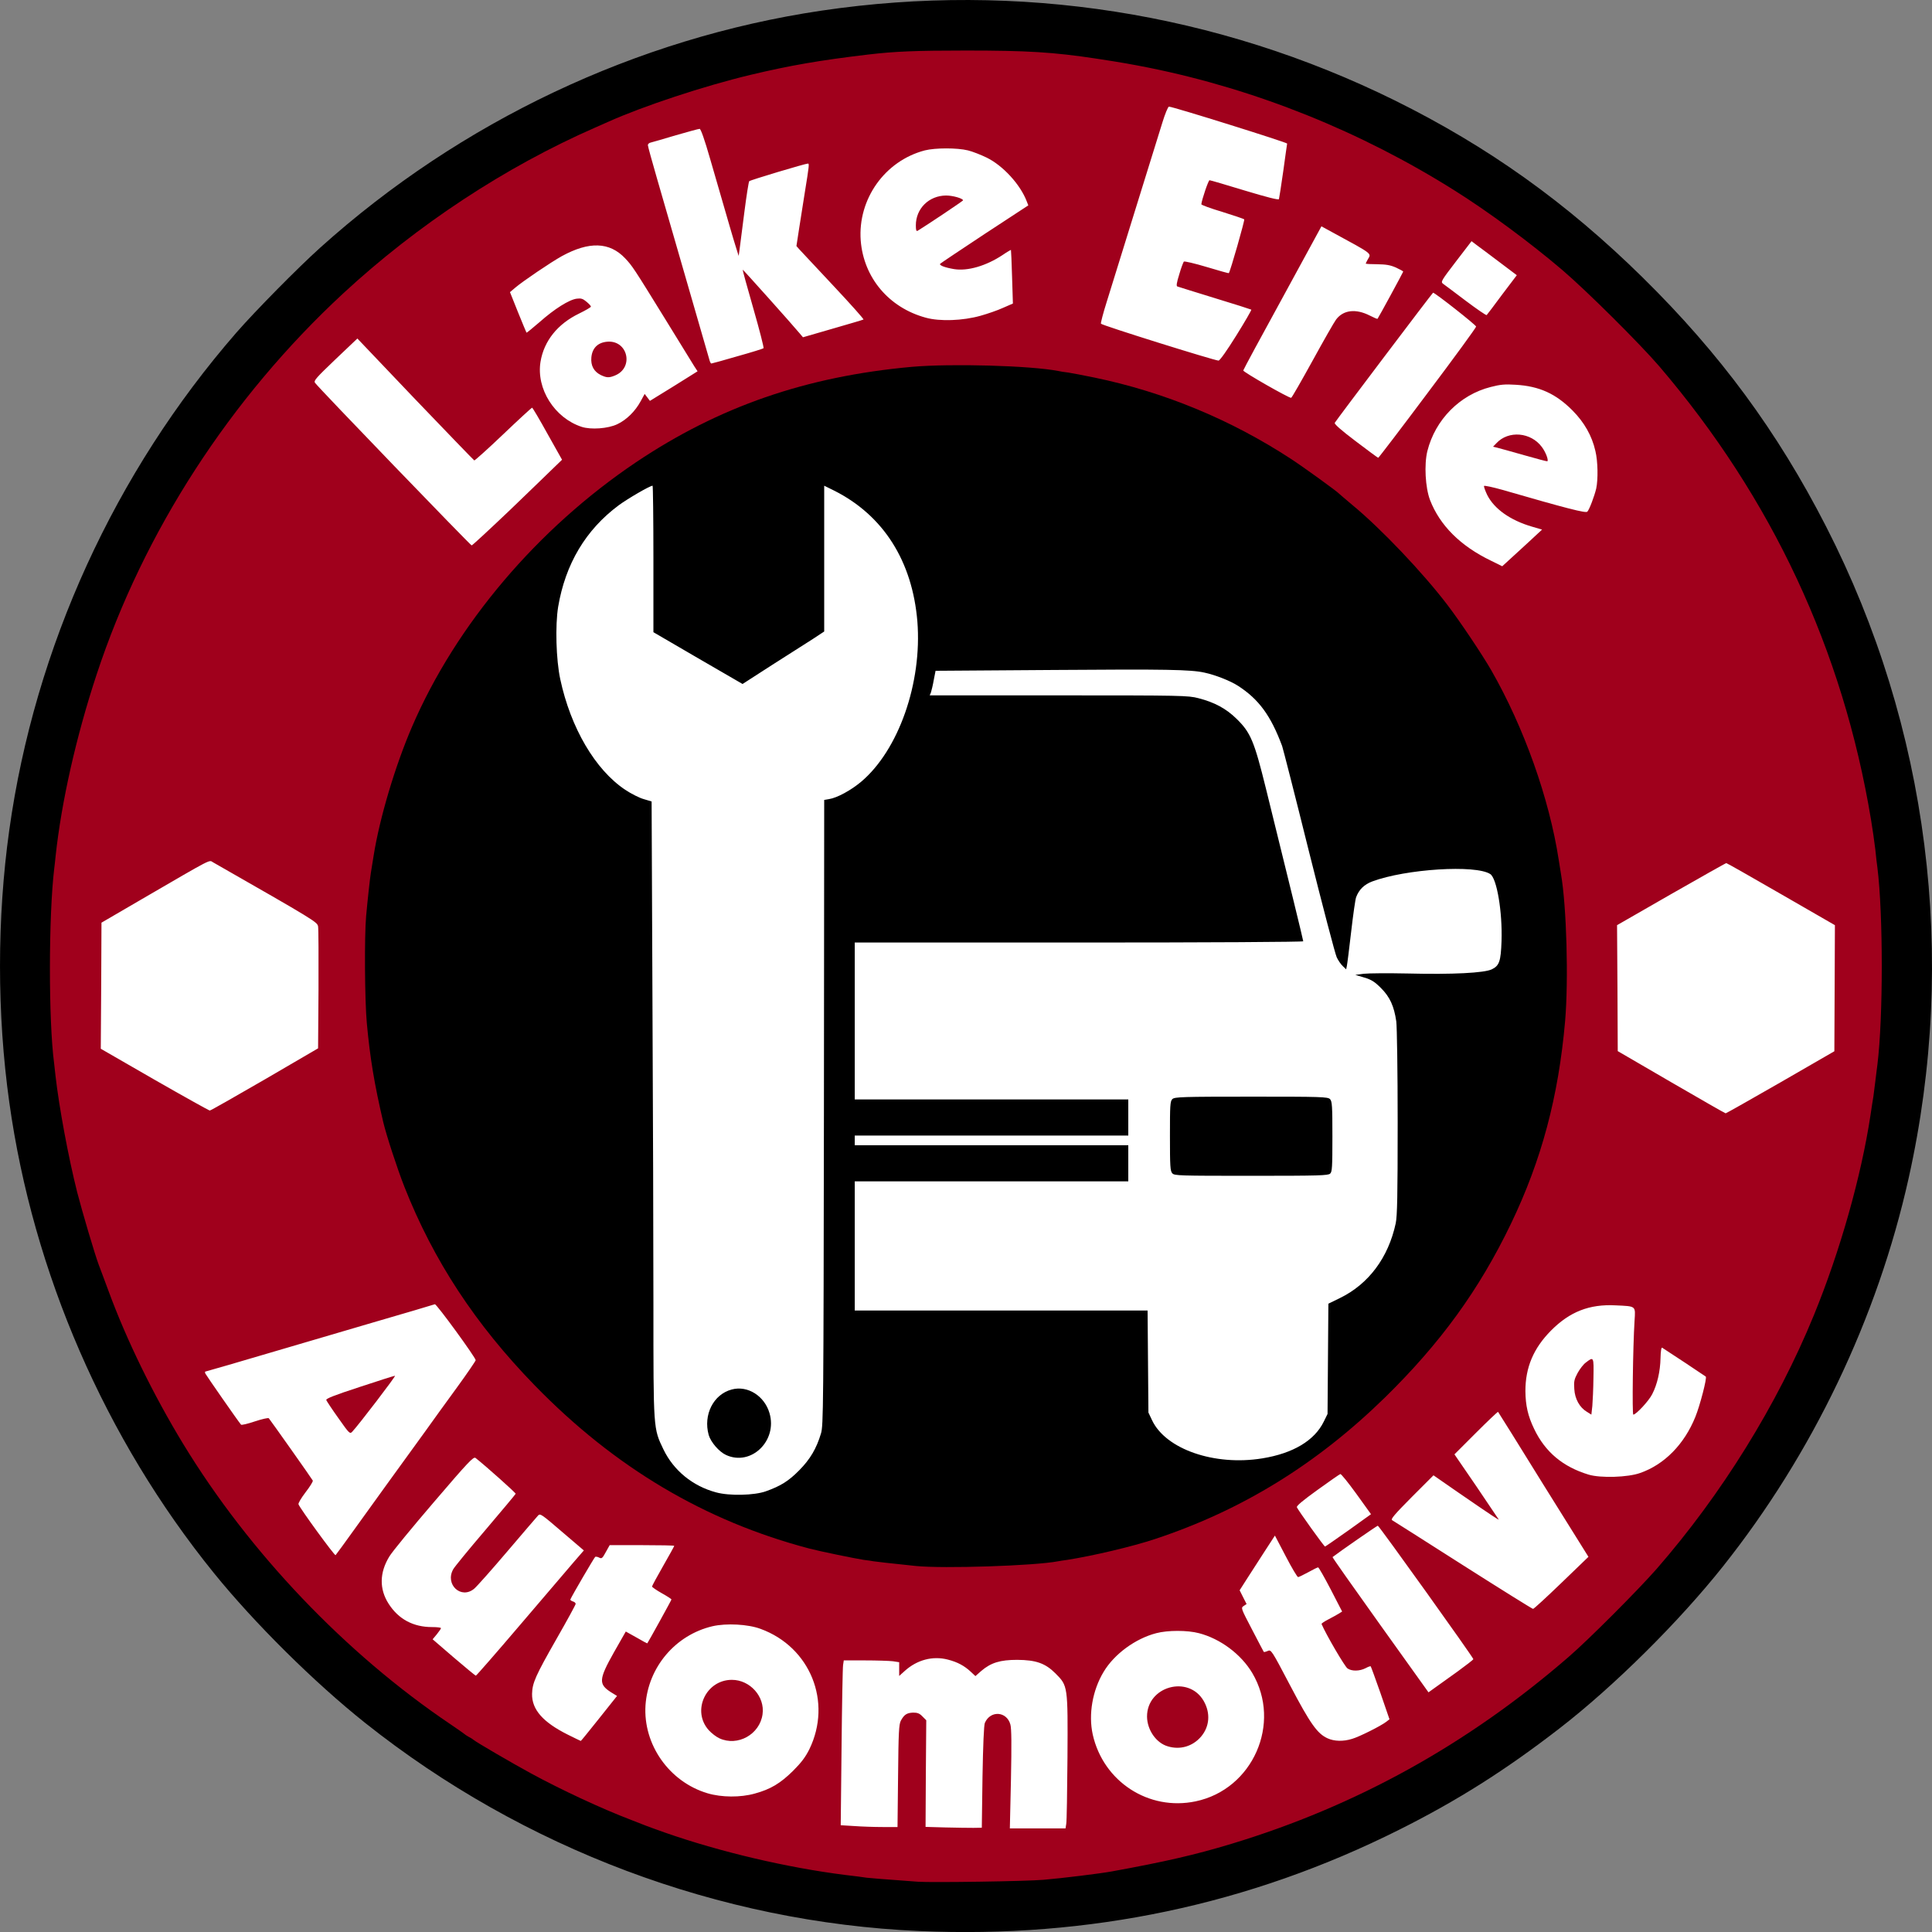 <?xml version="1.0" encoding="UTF-8"?>
<svg id="Layer_2" data-name="Layer 2" xmlns="http://www.w3.org/2000/svg" viewBox="0 0 1391.4 1391.43">
  <rect x="0" y="0" width="1391.4" height="1391.43" fill="#808080" stroke="none"/>
  <defs>
    <style>
      .cls-1 {
        fill: #a0001c;
      }

      .cls-2 {
        fill: #fff;
      }
    </style>
  </defs>
  <g id="outputsvg">
    <circle class="cls-2" cx="695.92" cy="692.58" r="644.71"/>
    <g id="l4IR6zHuG6h8ekEUrA8jRmk">
      <g>
        <path id="pIgGmYMus" class="cls-1" d="M658.08,1358.2c-2.7-.2-11.5-.8-19.5-1.4-52.5-3.9-112.8-16.5-163-34.1-6.3-2.3-12.4-4.4-13.5-4.9-1.1-.4-5.8-2.3-10.5-4.1-21.5-8.2-50.2-21.6-72.3-33.6-13.4-7.3-39-22.2-41.3-24.1-.5-.5-2.1-1.5-3.5-2.2-1.3-.7-2.6-1.6-2.9-1.9s-4.8-3.5-10-7c-110.6-74.5-201.1-189.1-246.4-312.1-3.2-8.5-6.3-17.1-7.1-19-2.9-7.8-11.8-37.9-15.5-52.2-8.6-34-15-71.9-18.2-108.8-1.7-19.6-1.7-94.8,0-114,8-89.2,30.3-167.9,69.7-245.5,68.1-134.1,184.6-244.4,321.5-304.4,3-1.3,7.3-3.2,9.5-4.2,11.5-5.2,44.1-17.1,60.5-22.2,46-14.3,92.9-23.5,143-27.9,19.3-1.7,94.6-1.7,114,0,70.8,6.2,140.6,23.3,202,49.5,41.2,17.6,80.2,38.8,115,62.5,16.3,11.1,42.9,31.4,58.5,44.8,17.7,15.1,55.9,53.1,69.9,69.4,92.8,108.5,146.3,235.8,158.8,378,1.7,19.3,1.7,94.6,0,114-11.7,134-58.9,252.4-143.1,359-25.8,32.7-67.5,74.4-102.6,102.6-74.4,59.9-163,103.4-256,125.9-15.6,3.8-26,5.9-51.5,10.5-8.2,1.5-34.8,4.8-49,6.1-12,1-86.2,2.1-96.5,1.3ZM707.58,1279.8c.4-23,1-37.4,1.7-39,4-9.2,15.8-8.4,18.4,1.2.8,3,.9,14.2.4,39.5l-.8,35.3h40.1l.5-3.2c.4-1.8.7-23.3.9-47.8.3-51.9.3-51.6-8.6-60.6-7.4-7.4-14.1-9.7-27.6-9.8-12.2,0-18.9,2-25.9,8l-4.2,3.7-3.2-3c-4.8-4.5-9.7-7.1-16.7-8.9-10.9-2.8-22.1.2-30.9,8.1l-4.1,3.7v-9.9l-4.6-.7c-2.6-.3-11.6-.6-20-.6h-15.3l-.5,3.3c-.3,1.7-.8,28.4-1.1,59.3l-.6,56.1,9.8.6c5.4.4,14.6.7,20.4.7h10.7l.4-36.7c.3-31.7.6-37.2,2-39.9,2.4-4.4,4.3-5.6,8.8-5.8,3.1,0,4.6.5,6.7,2.7l2.8,2.8-.3,38.4-.2,38.4,14.2.4c7.9.2,17,.3,20.3.3l6-.1.5-36.5ZM861.08,1297.3c41.2-8.6,62.2-56.2,40.8-92.4-8.1-13.6-23-24.7-38.4-28.7-8.3-2.2-22.5-2.2-30.8,0-15,3.9-30.2,15-37.9,27.9-8,13.3-11,30.6-7.8,45.1,7.6,33.9,40.3,55.2,74.1,48.1ZM543.58,1291.7c11.4-3.1,18.5-7.4,27.6-16.4,6-6,8.9-9.9,11.7-15.5,16.6-34.1.7-73.6-35.1-86.7-9.1-3.4-24.7-4.2-34.7-1.9-26.7,6.3-46.3,29.5-48.2,56.9-1.8,28.3,17.1,55.2,44.7,63.4,10.1,3,23.7,3.1,34,.2ZM431.48,1237.6l12.9-16.2-4.4-2.7c-9-5.8-8.8-9.2,2.1-28.6l8.6-15.1,7.7,4.3c4.2,2.5,7.7,4.3,7.8,4.2.8-1.1,17.4-31.1,17.4-31.6,0-.3-3.2-2.4-7-4.5-3.9-2.2-7-4.4-7-4.8,0-.5,3.6-7.1,8-14.8s8-14.2,8-14.5-10.5-.5-23.2-.5h-23.3l-2.8,5c-2.4,4.5-3,4.9-4.7,4-1.1-.6-2.4-.8-2.9-.6-.7.5-16.8,28-17.9,30.7-.2.4.6,1,1.7,1.4,1.2.3,2.1,1.1,2.1,1.8,0,.6-6.1,11.8-13.6,24.9-15.4,27-17.6,32-17.8,39.9-.2,11.3,7.8,20.4,25.8,29.4,5,2.5,9.2,4.5,9.3,4.5.2,0,6.1-7.3,13.2-16.2ZM973.78,1252.3c5.2-1.5,20.9-9.4,24.6-12.3l2.3-1.8-6.5-18.9c-3.6-10.3-6.8-19-7-19.2-.2-.3-1.9.3-3.7,1.3-4.3,2.2-9.9,2.3-13,.2-1.9-1.2-15.5-24.4-18.7-32-.2-.4,2.1-1.9,5-3.4s6.3-3.4,7.6-4.2l2.2-1.4-8.2-15.9c-4.6-8.8-8.6-15.9-9.1-15.9s-3.7,1.6-7.1,3.5c-3.5,1.9-6.8,3.5-7.3,3.5-.6,0-4.6-6.7-8.9-15l-7.8-14.9-7.6,11.7c-4.1,6.4-9.8,15.3-12.7,19.7l-5.1,8,2.5,5,2.5,4.9-2.1,1.4c-2.1,1.4-2,1.6,6.1,17.1,4.4,8.6,8.3,15.8,8.4,16,.2.2,1.5-.1,2.8-.7,2.5-1.1,2.7-.8,16.2,24.9,14.5,27.6,19.6,34.7,26.9,38,4.8,2.2,11.3,2.4,17.7.4ZM1049.58,1203.9c6.3-4.6,11.5-8.6,11.5-9,0-1.2-67.9-96.1-68.8-96.1-.6,0-27,18.3-32.6,22.6-.2.2,15.3,22.2,34.4,48.9l34.7,48.5,4.6-3.3c2.6-1.9,9.9-7.1,16.2-11.6ZM374.68,1170.1c17.3-20.2,34.6-40.6,38.6-45.2l7.2-8.3-15.7-13.4c-14.8-12.7-15.7-13.4-17.3-11.7-.9,1-10.9,12.6-22.2,25.9s-22,25.3-23.7,26.7c-9.4,8-21.3-2.9-15.2-13.9.9-1.7,11.4-14.5,23.2-28.3,11.8-13.9,21.6-25.6,21.8-26.1.2-.6-21.3-19.8-28.9-25.8-1.5-1.1-5.1,2.7-30,31.8-15.6,18.2-30.1,35.8-32.1,39.2-7.1,11.6-7.3,23.4-.5,34,7.1,11.1,17.7,16.8,31.3,16.8,3.5,0,6.4.3,6.4.8,0,.4-1.4,2.4-3,4.4l-3,3.6,15.2,13.1c8.4,7.2,15.6,13.1,15.9,13.1.4,0,14.8-16.5,32-36.7ZM1124.48,1140l19.5-18.8-32.4-51.9c-17.7-28.6-32.4-52.2-32.7-52.5-.2-.2-7.4,6.6-15.9,15.1l-15.5,15.5,15.7,22.9c8.6,12.7,15.8,23.4,16.1,23.9.7,1-4.6-2.5-29.6-19.7l-17.3-12-15.7,15.7c-12.3,12.4-15.3,15.9-14.1,16.6.8.5,23.8,15,51,32.4,27.2,17.3,50,31.5,50.5,31.5.6,0,9.7-8.4,20.4-18.7ZM739.08,1123.8c63.1-6.8,113.3-22.6,166-52.3,56-31.5,113.4-85.3,150.7-141.2,58.3-87.6,81-193.1,64.8-301.5-7.6-50.3-24.6-99.4-49.6-143.1-6.5-11.3-22.5-35.2-31.6-47.1-17.7-23.2-47.6-54.7-68.3-71.8-4.9-4.1-9.2-7.8-9.5-8.1-1.3-1.6-26.5-19.8-35-25.3-68.1-44.5-147.1-67.6-231-67.6-105.7,0-199.8,35.3-280,104.9-30.1,26.2-62.3,62.9-82.2,93.6-37.9,58.4-59.4,120.6-66,190.5-1.6,16.8-1.6,66.2,0,82.5,1.4,13.6,4.5,35.8,6.2,43.5,9.1,42.6,19.2,71.7,36.7,106.5,37.4,74.3,105,144.6,178.8,185.9,51.9,29.1,103.2,44.7,168,51.1,16,1.6,65.5,1.3,82-.5ZM255.68,1100.8c12.9-18,32.1-44.5,50.6-70,4.9-6.9,15.1-21,22.7-31.4,7.5-10.3,13.6-19.3,13.6-19.8,0-1.9-28.2-40.6-29.4-40.3-1,.4-23.4,7-44.4,13.1-4.6,1.3-33.5,9.8-64.3,18.9s-56.2,16.5-56.6,16.5c-.3,0-.3.6,0,1.4.5,1.1,23.6,34.4,25.7,36.8.3.5,4.8-.6,9.9-2.3s9.6-2.7,10.1-2.3c1.5,1.8,31.2,43.8,31.7,44.9.2.7-2.1,4.4-5.2,8.4-3.2,4.2-5.4,7.9-5.1,8.7,1.3,3.3,26.1,37.3,26.7,36.6.4-.4,6.7-9,14-19.2ZM971.08,1102.2l16.3-11.7-10.5-14.6c-5.8-8-11-14.5-11.6-14.3s-8,5.3-16.4,11.4c-10.7,7.7-15.2,11.5-14.9,12.5.8,2,19.6,28.3,20.3,28.3.2,0,7.8-5.2,16.8-11.6ZM1181.28,1060.8c17.5-6.1,31.8-20.8,39.7-40.4,3.3-8.1,8.5-28.1,7.5-29-.4-.4-29.7-19.8-31.4-20.8-.6-.4-1.1,2.5-1.2,7.6-.2,9.3-2.3,18.8-6,25.9-2.4,4.8-11.6,14.7-13.6,14.7-.9,0-.3-48.4.9-67.6.7-10.9,1.3-10.4-13.6-11.1-18.9-1-33.1,4.6-46.5,18.1-12.7,12.8-18.5,26.6-18.5,43.6.1,10.4,1.8,18,6.3,27.3,7.9,16.6,20.7,27.3,39.2,32.9,8.6,2.6,28.4,2,37.2-1.2ZM1282.28,779.5l38.8-22.4.2-45.4.2-45.4-38.7-22.3c-21.3-12.3-39.1-22.4-39.5-22.4-.5,0-18.3,10.1-39.7,22.3l-39,22.4.3,45.3.2,45.4,38.5,22.4c21.2,12.3,38.8,22.4,39.2,22.4s18.1-10,39.5-22.3ZM190.68,777.4l38.4-22.4.3-42.3c.1-23.3,0-43.8-.3-45.5-.6-3.2-2.2-4.2-75.7-46.2-3-1.7.8-3.7-51.3,26.6l-29,16.9-.2,45.4-.3,45.4,38.7,22.3c21.3,12.2,39.3,22.2,39.8,22.2.6,0,18.4-10.1,39.6-22.4ZM1100.88,390.4l9.7-9-7.2-2.1c-15.8-4.6-27.4-12.9-32.4-23-1.4-3-2.4-5.8-2.2-6.3.1-.5,6.2.8,13.3,2.8,46.3,13.4,60,16.9,61.1,15.7,1.5-1.6,5.1-11.2,6.4-16.7,1.4-6.6,1.2-19.6-.6-27-2.5-11-8-20.6-16.4-29.1-12.1-12.2-24-17.6-41-18.6-7.7-.5-11.1-.2-18,1.6-22.2,5.6-39.9,23.5-45.6,46.1-2.4,9.7-1.5,26.3,1.9,35.3,7.1,18.3,21.9,33.1,43.9,43.7l8.1,4,4.6-4.2c2.5-2.3,9-8.2,14.4-13.2ZM366.88,367.7c14.4-13.9,28.8-27.7,32-30.9l5.9-5.7-10.5-18.7c-5.7-10.3-10.7-18.8-11.1-18.8-.4.1-9.8,8.7-20.8,19.2s-20.4,18.9-20.8,18.8c-.4-.2-19.5-20-42.5-44l-41.7-43.8-15.9,15.1c-13.9,13.3-15.7,15.3-14.6,16.8,2.4,3.5,112,117.1,112.8,117.1.5,0,12.7-11.3,27.2-25.1ZM1028.08,283.1c19.3-25.6,35-47.2,35-47.9,0-1.1-29.6-24.4-31-24.4-.4,0-68.7,90.4-70.8,93.7-.5.8,4.3,5.1,15,13.2,8.7,6.6,16,12,16.3,12s16.3-20.9,35.5-46.6ZM444.58,305.5c6.6-3.1,12.9-9.3,16.8-16.5l2.9-5.3,1.9,2.5,1.9,2.5,17.2-10.6,17.1-10.7-2.3-3.5c-1.2-2-10.7-17.3-21-34.1-22.7-36.8-23.7-38.3-28.9-43.8-11.2-11.8-25.9-12.3-45.6-1.5-7.9,4.4-28,18-33.4,22.6l-3.9,3.3,5.8,14.5c3.2,7.9,6,14.6,6.1,14.7.1.2,4.4-3.3,9.5-7.7,10.6-9.4,21.2-16.1,26.7-16.8,3.1-.4,4.4,0,7,2.2,1.8,1.5,3.2,3,3.2,3.5s-3.8,2.7-8.5,5c-15.5,7.5-25.3,19.7-27.8,34.7-3.2,19.5,10.1,40.5,29.6,46.9,6.7,2.2,19,1.3,25.7-1.9ZM945.28,259.8c8-14.6,15.6-27.9,16.9-29.6,5.2-7,14.2-8.1,24.4-2.9,2.9,1.5,5.3,2.5,5.5,2.3.7-.8,18.5-33.6,18.5-34,0-.3-2.4-1.6-5.2-2.9-4.1-1.8-7.1-2.3-13.5-2.4-4.6,0-8.3-.2-8.3-.5.1-.3.7-1.6,1.5-3,2.6-4.5,4.1-3.4-25.7-19.6l-7.7-4.2-28,51.4c-15.5,28.2-28.2,51.8-28.3,52.4-.3,1,33.1,20.1,34.5,19.7.5-.1,7.4-12.2,15.4-26.7ZM530.98,256.6c10-2.8,18.4-5.4,18.9-5.8.4-.3-2.9-13.2-7.3-28.5s-7.9-28-7.7-28.1c.2-.2,36.1,39.9,41.3,46.2l2.1,2.5,21.4-6.2c11.8-3.4,21.7-6.3,22.2-6.6.4-.2-9.3-11.1-21.5-24.1-12.3-13.1-23.3-24.9-24.6-26.3l-2.2-2.5,2-13c1.1-7.1,2.9-18.5,4-25.4,3.2-19.7,3.3-21,2.3-21-1.9,0-41.6,11.9-42.3,12.7-.4.4-2,10.5-3.5,22.3s-3,23.8-3.4,26.5l-.7,5-2.2-7c-2.1-6.7-4.2-14-18.3-62.7-4.1-14.3-6.8-21.8-7.6-21.8s-8.4,2.1-17.1,4.6c-8.6,2.6-16.7,4.9-17.9,5.2-1.3.2-2.3,1.1-2.3,1.9s3,11.7,6.6,24.1c12.4,42.9,26.1,90.3,33,114.2,2.5,8.5,4.7,16.3,5,17.3.3.9.8,1.7,1.1,1.7.4,0,8.8-2.3,18.7-5.2ZM890.38,241.6c6.2-9.9,11-18.3,10.8-18.6-.3-.2-12.1-4-26.3-8.3-14.2-4.4-26.3-8.1-27-8.4-.8-.3-.5-2.7,1.4-8.7,1.3-4.6,2.9-8.7,3.3-9.2.5-.4,7.8,1.3,16.5,3.9,8.6,2.6,15.7,4.6,15.9,4.4,1.1-1.3,11.6-38.2,11.1-38.7-.3-.4-7.5-2.8-15.8-5.4-8.4-2.5-15.2-5-15.1-5.5.4-3.5,5.1-17.3,5.9-17.3.6,0,11.9,3.3,25.3,7.4,15.9,4.8,24.5,7,24.7,6.2.2-.6,1.6-9.6,3.1-20.1,1.4-10.4,2.7-19.4,2.8-19.9.1-.8-82.3-26.6-85.1-26.6-.7,0-2.8,5.1-4.7,11.3-2.9,9.4-22.1,71-40.2,129.5-2.5,7.9-4.3,14.9-4.1,15.5.3,1.1,81.3,26.4,84.7,26.6.9,0,6.1-7.3,12.8-18.1ZM706.18,227.4c5-1.4,12.3-3.9,16.2-5.7l7.1-3.1-.6-19.2c-.3-10.5-.7-19.2-.8-19.4-.1-.1-2.9,1.5-6.1,3.7-11.8,7.8-25.1,11.7-34.9,10.1-6.6-1.1-11.1-2.8-9.9-3.9.5-.5,15-10.2,32.1-21.5l31.3-20.5-1.1-2.8c-4.6-12.2-17.2-25.9-28.9-31.6-4.1-2-10.2-4.4-13.5-5.2-7.7-1.9-23.4-1.9-31,0-28.8,7.5-48.4,35.1-46.2,64.9,2.1,26.8,20.3,48.4,46.9,55.6,10.1,2.8,26.6,2.2,39.4-1.4ZM1081.78,212.2l10.6-14-12.6-9.5c-6.9-5.2-14.2-10.7-16.3-12.2l-3.7-2.8-11.2,14.6c-10.5,13.7-11.1,14.7-9.4,16,1.1.7,8.4,6.3,16.4,12.3s14.8,10.7,15.1,10.3c.3-.3,5.4-6.9,11.1-14.7Z"/>
        <path id="ptnCJs9qP" class="cls-1" d="M841.08,1257.7c-8.4-2.4-14.9-11.8-15-21.4-.1-21.9,29.9-30.2,40.8-11.3,5,8.7,4.3,18.4-1.9,25.7-6,7-15,9.7-23.9,7Z"/>
        <path id="pzcA2WwSg" class="cls-1" d="M518.08,1251.9c-2.2-1-5.6-3.6-7.6-5.8-12.5-13.8-2.2-36.3,16.6-36.3,13.1,0,23.9,12.1,22.1,24.8-2,14.5-17.9,23.4-31.1,17.3Z"/>
        <path id="pc5BEnWpF" class="cls-1" d="M243.68,1021.3c-4.5-6.3-8.4-12.2-8.7-13-.4-1,5.6-3.4,24-9.4,13.5-4.5,25-8.1,25.5-8.1.9,0-26.4,35.7-30.8,40.3-1.7,1.8-2.1,1.4-10-9.8Z"/>
        <path id="pjlc5100Z" class="cls-1" d="M1142.88,1016.8c-5.3-3.2-8.7-9.3-9.1-16.5-.4-5.5,0-7,2.4-11.5,1.6-2.9,4.2-6.3,5.9-7.5,5.7-4.4,5.8-4.4,5.5,11-.1,7.7-.5,16.8-.8,20.2l-.7,6.3-3.2-2Z"/>
        <path id="pOFU7chIJ" class="cls-1" d="M1097.58,327.8c-9.1-2.6-17.8-5-19.4-5.4l-2.9-.7,2.4-2.5c8.7-9.4,24.9-8,32.8,2.8,2.7,3.6,4.9,9.4,3.9,10.2-.1.2-7.7-1.8-16.8-4.4Z"/>
        <path id="pFIhD3tGQ" class="cls-1" d="M432.68,270.1c-5-2.5-7.3-6.8-6.8-12.6.6-6.8,4.6-10.8,11.4-11.4,14.8-1.3,19.5,18.6,5.7,24.3-4.3,1.8-6.1,1.7-10.3-.3Z"/>
        <path id="pXUmY0j2V" class="cls-1" d="M659.58,162.3c0-12.1,9.4-21.4,21.8-21.5,4.8,0,12.2,2.1,12.2,3.5,0,.4-26.1,17.9-32.7,21.9-1,.5-1.3-.5-1.3-3.9Z"/>
      </g>
    </g>
    <g id="lI68Fot4DcqhHCZmpVHumL">
      <g>
        <path id="p1DOX4qLQG" d="M662.08,1390.7c-144.1-6.3-285.1-59.3-399-149.8-36.7-29.2-79.9-72-109.1-108.1C75.78,1036.2,23.78,916.6,6.68,793.8c-8.9-63.5-8.9-132.5,0-196,18.4-131.7,76-257.7,163.6-358.3,13.8-15.8,44.4-46.8,60.3-61.1C331.78,87.4,458.38,27.5,591.38,7.7c141.9-21.1,285.1,1.4,413.3,64.7,67,33.2,123.3,73.3,178.3,127.4,55.6,54.7,97.1,110.9,132.2,179.5,73.8,144.1,94.9,310.4,59.4,469.2-22.5,100.9-69.1,198.3-133.8,279.7-31.8,40-78.5,86.3-117.7,116.6-38.6,29.9-73.7,52.1-115.5,73-107.8,54-223.1,78.3-345.5,72.9ZM751.58,1353.8c14.1-1.2,40.7-4.5,49-6,37.9-6.9,59.9-11.9,86.3-19.9,89.9-27.2,170.2-71.7,242.7-134.5,14.4-12.4,50.3-48.4,63.6-63.6,46.7-53.6,86.7-118,113.1-182.5,18.9-46.1,34.1-99.9,40.8-144,.9-6,1.8-12.1,2.1-13.5.2-1.4.8-6.3,1.4-11s1.2-10.1,1.5-12c4.2-33.9,4.2-108.4,0-142-.3-1.9-1-7.8-1.5-13-.6-5.2-2-14.9-3.1-21.5-20.2-122.1-71.3-231.5-152.5-326.5-14-16.3-52.2-54.3-69.9-69.4-23.1-19.7-53.4-42.1-77.5-57.2-67.5-42.5-142.7-72.7-219.5-88.3-13.1-2.6-19.7-3.8-38-6.6-31.6-4.8-50.3-5.9-94.5-5.9-35.8,0-51.1.6-70.5,2.9-34.5,4.1-56,7.8-84.5,14.6-33.5,8-77.3,22.5-102.5,33.8-2.2,1-6.5,2.9-9.5,4.2-64.6,28.3-128,70-181.4,119.4-81.3,75.3-143.7,171.6-177.6,274.5-14.7,44.5-25.3,91.6-29.5,130.5-.3,3.3-.8,7.4-1,9-4.1,34.1-4.2,109.5-.1,140.5.2,1.4.6,5.4,1,9,2.6,22.8,9.3,58.8,15.6,83.8,3.7,14.3,12.6,44.4,15.5,52.2.8,1.9,3.9,10.5,7.1,19,13,35.4,32.3,74.8,53.7,110,47.7,78.4,117.1,151.2,192.7,202.1,5.2,3.5,9.7,6.7,10,7s1.6,1.2,2.9,1.9c1.4.7,3,1.7,3.5,2.2,2.3,1.9,27.9,16.8,41.3,24.1,22.1,12,50.8,25.4,72.3,33.6,4.7,1.8,9.4,3.7,10.5,4.1,1.1.5,7.2,2.6,13.5,4.9,40,14,88,25.3,130,30.6,6.9.8,13.9,1.7,15.5,2,2.6.3,9.5.9,37,2.9,10,.7,78.3-.3,90.5-1.4Z"/>
        <path id="ptTHDv6yl" d="M659.58,1127.8c-20.1-2.1-28.8-3.1-30.6-3.4-1-.2-4.1-.7-6.9-1-6.5-1-31.3-6.1-39-8.1-75.4-19.8-140.5-58.5-198-117.6-42.7-43.9-72.9-89.9-93.8-142.9-5.2-13.2-13-37.1-15.3-46.8-6.4-27.4-9.5-46.1-11.8-71.2-1.5-16.2-1.8-62.4-.5-77,1-11.1,2.8-27.7,3.4-31.1.2-1.3,1.1-6.9,2-12.4,4.3-27.1,15.5-64.7,27.7-93,31.7-73.6,90.4-142.7,161.3-190.4,59.8-40.1,122.4-61.8,198.6-68.7,28.6-2.5,85.4-.9,105.6,3,1.1.3,4.3.8,7,1.1,2.6.4,11.1,2,18.8,3.6,50.3,10.4,98.3,30.3,141.5,58.5,8.5,5.5,33.7,23.7,35,25.3.3.3,4.6,4,9.5,8.1,20.7,17.1,50.6,48.6,68.3,71.8,9.1,11.9,25.1,35.8,31.6,47.1,23.6,41.2,41.8,92.4,48.6,136.6.6,3.9,1.3,8.4,1.6,10,4.1,23.7,5.5,76.6,3,106-4.8,54.7-17,100.2-39,146-22.9,47.6-50.7,85.9-90.7,125.1-49.2,48.1-103,81.2-165.4,101.9-16.4,5.5-45.5,12.3-63.5,15.1-2.5.3-5.4.8-6.5,1-17,3.3-82.9,5.4-102.5,3.4ZM551.58,1074c10.7-3.8,16.4-7.4,24-15.1,7.9-8,12.4-15.6,15.7-26.6,1.7-5.7,1.8-18,2.1-231.1l.2-225.1,3.5-.6c5.8-.9,15.7-6.3,23-12.4,27.1-22.8,44.1-71.4,40.6-115.5-3.6-43.5-24.5-76.4-59.8-94.2l-7.3-3.6v105l-8.2,5.4c-4.6,2.9-17.8,11.4-29.5,18.8l-21.1,13.6-32.1-18.6-32.1-18.7v-52.7c0-29.1-.3-52.8-.6-52.8-1.9,0-17.9,9.3-24.4,14.1-23.8,17.7-38.4,42.3-43.6,73.1-2.2,13.4-1.5,38.1,1.5,52.1,7.5,35.1,25.2,65.3,46.8,79.7,4.2,2.8,10.1,5.8,13.3,6.7l5.7,1.7.6,141.6c.4,77.8.7,177.4.7,221.3,0,89.7-.1,88.5,7.2,103.7s21.1,26.5,38,31c9.5,2.6,27.4,2.2,35.8-.8ZM909.08,1050.3c22.2-3.6,37.6-12.8,44.3-26.5l2.7-5.5.3-39.7.3-39.7,8.2-4c20.8-10.1,35-29.2,40.3-53.9,1.1-5.4,1.4-19.7,1.4-72.7,0-37.1-.5-68.9-1-72.7-1.6-11-4.6-17.6-11-24-4.6-4.6-6.8-6-12.1-7.6l-6.4-1.9,6-.8c3.3-.4,17.7-.5,32-.2,32.1.8,54.9-.4,60.3-3s6.5-5.8,7-20.3c.7-21.2-3.4-45.2-8.1-48.3-10.5-6.9-60.8-3.7-85,5.3-5.8,2.2-9.5,5.8-11.6,11.3-.6,1.5-2.2,12.8-3.6,25s-2.8,23.3-3.1,24.6l-.5,2.4-2.4-2.3c-1.4-1.3-3.4-4.2-4.4-6.4-1.1-2.3-10.1-36.7-20.1-76.6-9.9-39.9-18.6-73.8-19.2-75.5-8.2-22-16.8-33.7-31.8-43.4-5.4-3.5-16.2-7.8-24.2-9.5-9.9-2.2-27.9-2.5-107.5-1.9l-86.1.6-1.3,6.6c-.6,3.6-1.6,7.6-2,8.9l-.9,2.2h92.9c89.2,0,93.1.1,100.5,2,11.7,3,20.1,7.5,27.7,15,10,9.8,12.6,16,21,50,16.1,65.1,26.9,109.3,26.9,110.1,0,.5-68,.9-161.5.9h-161.5v113h197v26h-197v7h197v26h-197v93h210.9l.3,36.8.3,36.7,2.6,5.5c9.8,20.9,45,33.1,79.4,27.5Z"/>
        <path id="p5HcnllwG" d="M522.98,1047.9c-5.1-2.3-11.1-9.3-12.6-14.5-4-14.5,3.4-29.2,16.6-32.7,11.4-3.1,23.6,4.6,27.2,17,5.9,19.9-13.2,38.4-31.2,30.2Z"/>
        <path id="p1QLsN4U1" d="M844.28,845c-1.5-1.6-1.7-5-1.7-26.9s.1-25.1,1.8-26.6,7.1-1.7,56.9-1.7,55.1.1,56.6,1.8c1.5,1.6,1.7,5,1.7,27s-.2,25.3-1.6,26.6c-1.4,1.4-7.9,1.6-56.8,1.6-52.3,0-55.4-.1-56.9-1.8Z"/>
      </g>
    </g>
  </g>
</svg>